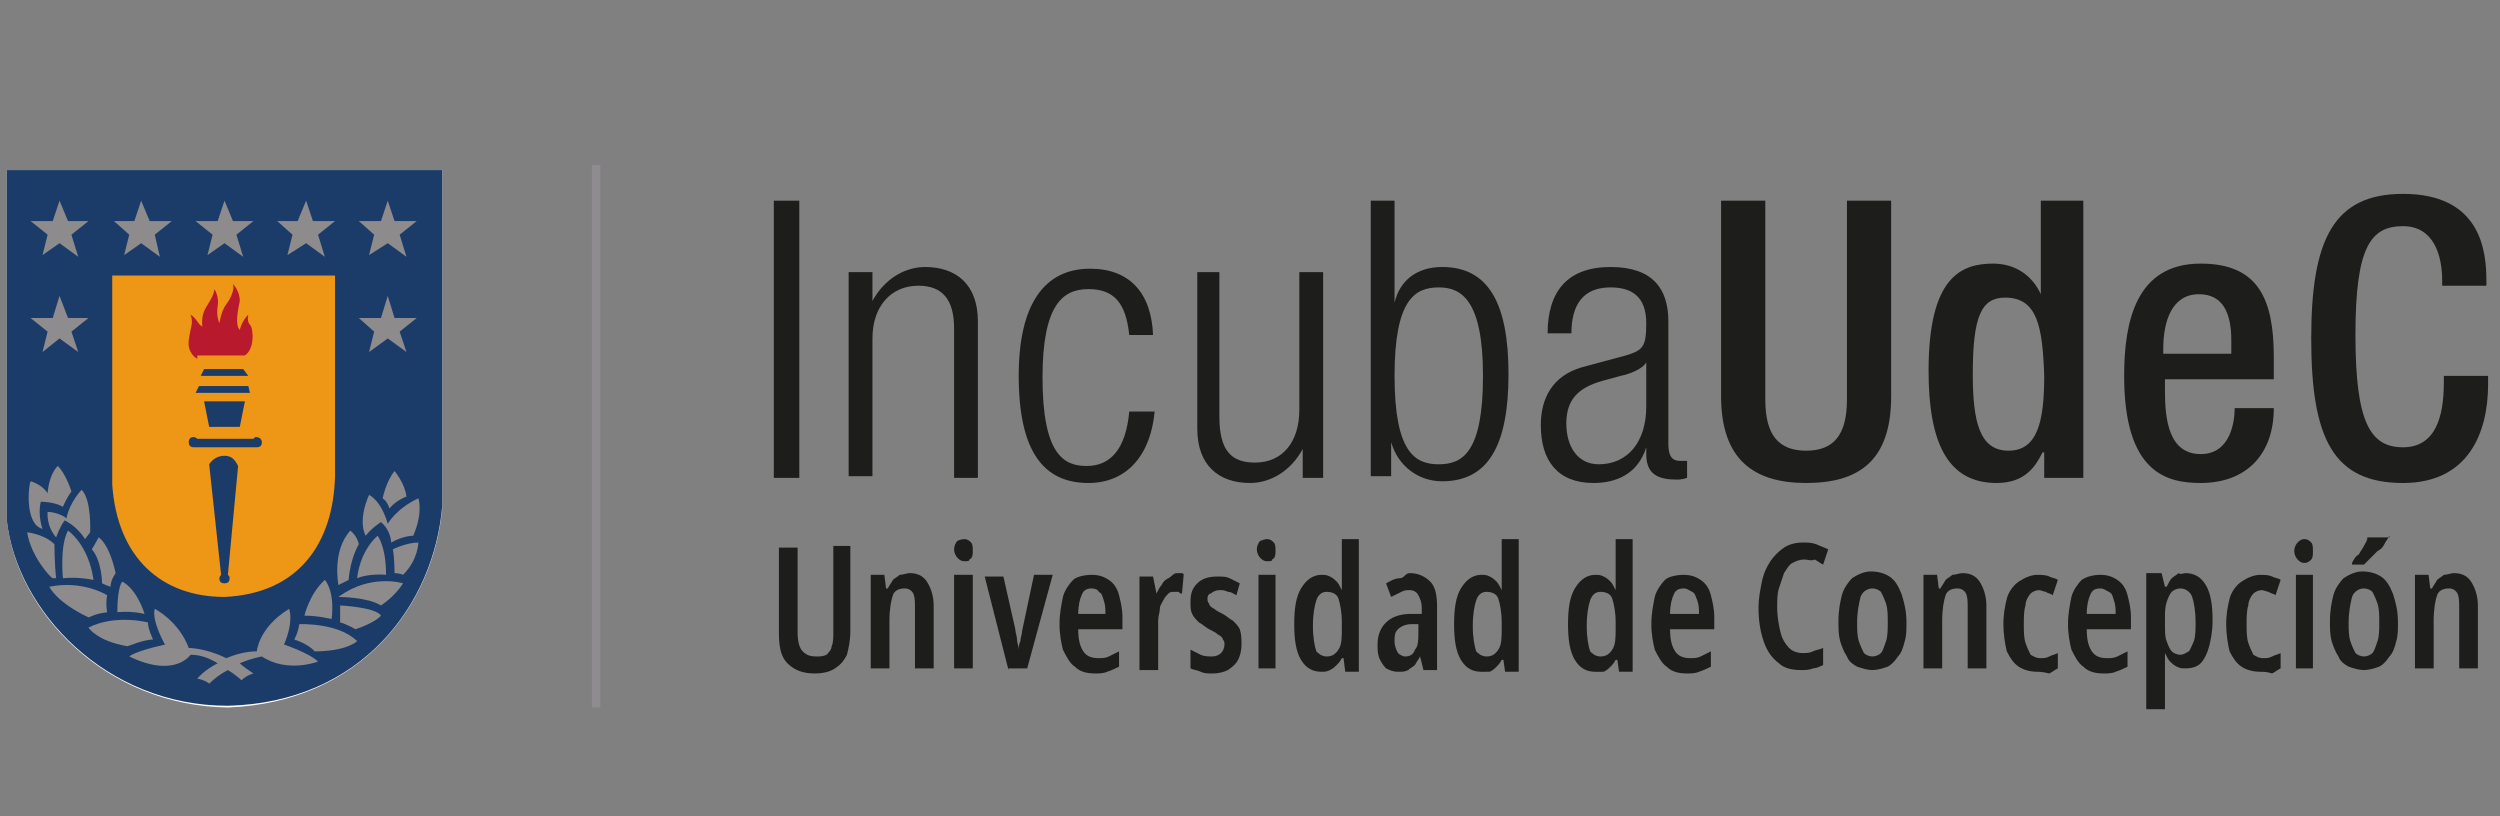 <?xml version="1.0" encoding="utf-8"?>
<!-- Generator: Adobe Illustrator 25.0.0, SVG Export Plug-In . SVG Version: 6.00 Build 0)  -->
<svg version="1.1" id="Capa_1" xmlns="http://www.w3.org/2000/svg" xmlns:xlink="http://www.w3.org/1999/xlink" x="0px" y="0px"
	 viewBox="0 0 147 48" style="enable-background:new 0 0 147 48;" xml:space="preserve">
<rect x="0" y="0" width="147" height="48" fill="#808080" stroke="none"/>
<style type="text/css">
	.st0{fill:#FFFFFF;}
	.st1{fill:#1B3C69;}
	.st2{fill:#EE9615;}
	.st3{fill:#8D8B8C;}
	.st4{fill:#8E8C8E;}
	.st5{fill:#B9192C;}
	.st6{fill:#1D1E1C;}
</style>
<g>
	<g>
		<g>
			<polygon class="st0" points="12,21.7 11.8,22.1 14.6,22.1 14.3,21.7 			"/>
			<polygon class="st0" points="14.7,22.7 11.8,22.7 11.6,23.1 14.8,23.1 			"/>
			<polygon class="st0" points="14.1,25.1 14.4,23.6 12,23.6 12.4,25.1 			"/>
			<path class="st0" d="M11.4,26.2c0,0,0.1,0,0.1,0v0H15v0c0,0,0.1,0,0.1,0c0.2,0,0.3-0.1,0.3-0.3s-0.1-0.3-0.3-0.3
				c-0.1,0-0.1,0-0.2,0.1h-3.3c0,0-0.1-0.1-0.2-0.1c-0.2,0-0.3,0.1-0.3,0.3S11.2,26.2,11.4,26.2z"/>
			<path class="st0" d="M14.1,27.4c-0.2-0.4-0.4-0.6-0.8-0.6c-0.4,0-0.7,0.2-0.9,0.5l0,0l0.7,6.5c0,0-0.1,0.1-0.1,0.2
				c0,0.2,0.1,0.3,0.3,0.3c0.2,0,0.3-0.1,0.3-0.3c0-0.1,0-0.1-0.1-0.2L14.1,27.4L14.1,27.4z"/>
			<path class="st0" d="M0.4,10v20.6C1,36,6.2,41.5,13.4,41.6c7.9-0.3,12.1-6.1,12.6-11.7V10H0.4z M22.4,13l0.4-1.2l0.5,1.2h1.3
				l-1,0.8l0.4,1.2l-1.1-0.8l-1,0.8l0.3-1.2l-1-0.7L22.4,13z M22.4,18.7l0.4-1.2l0.5,1.2h1.3l-1,0.8l0.4,1.2l-1.1-0.8l-1,0.8
				l0.3-1.2l-1-0.7L22.4,18.7z M24,29.1c0,0-0.6,0.2-1,0.7c0,0-0.2-0.4-0.4-0.6c0,0,0.2-1,0.7-1.6C23.3,27.6,23.9,28.3,24,29.1z
				 M20.7,31.2c0,0,0.4,0.3,0.5,0.8c0,0-0.5,0.8-0.6,2.1c0,0-0.4,0.2-0.6,0.3C20,34.4,19.6,32.4,20.7,31.2z M22.3,31.4
				c0,0,0.5,0.6,0.5,2.3c0,0-1,0-1.7,0.2C21.1,34,21.2,32.5,22.3,31.4z M17.6,13l0.4-1.2l0.5,1.2h1.3l-1,0.8l0.4,1.2L18,14.3L17,15
				l0.3-1.2l-1-0.7L17.6,13z M12.8,13l0.4-1.2l0.5,1.2H15l-1,0.8l0.4,1.2l-1.1-0.8l-1,0.8l0.3-1.2l-1-0.7L12.8,13z M8,13l0.4-1.2
				L8.9,13h1.3l-1,0.8l0.4,1.2l-1.1-0.8l-1,0.8l0.3-1.2l-1-0.7L8,13z M6.5,16.2h13.2V28c-0.1,3.9-2.1,6.9-6.5,7.1
				c-3.7,0-6.3-2.3-6.6-6.6V16.2z M19.5,36.4c0,0-0.8-0.2-1.6-0.2c0,0,0.3-1.2,1.2-2.1C19.1,34.2,19.6,34.7,19.5,36.4z M8.5,36.1
				C7.7,35.9,6.9,36,6.9,36c0-1.6,0.3-1.8,0.3-1.8C8.1,34.7,8.5,36.1,8.5,36.1z M6.9,33.7c0,0-0.3,0.5-0.3,0.8c0,0-0.2-0.2-0.5-0.2
				c0,0,0-1.3-0.6-2.1c0,0,0.3-0.5,0.4-0.7C5.8,31.6,6.5,31.9,6.9,33.7z M5.5,34.1c0,0-0.9-0.2-1.8-0.1c0,0-0.2-1.9,0.3-2.7
				C4,31.2,5.2,32,5.5,34.1z M5.4,31.3l-0.3,0.4c-0.5-0.9-1.2-1.1-1.2-1.1c-0.3,0.4-0.5,1-0.5,1c-0.6-0.7-0.5-1.5-0.5-1.5
				c0.5,0,1.1,0.4,1.1,0.4c0.3-0.9,0.9-1.7,0.9-1.7C5.5,29.4,5.4,31.3,5.4,31.3z M3.1,13l0.4-1.2L4,13h1.3l-1,0.8l0.4,1.2l-1.1-0.8
				l-1,0.8l0.3-1.2l-1-0.7L3.1,13z M3.1,18.7l0.4-1.2L4,18.7h1.3l-1,0.8l0.4,1.2l-1.1-0.8l-1,0.8l0.3-1.2l-1-0.7L3.1,18.7z
				 M1.7,28.4c0.7,0.2,1,0.7,1,0.7c0.1-1.2,0.6-1.6,0.6-1.6c0.5,0.5,0.8,1.5,0.8,1.5c-0.3,0.4-0.5,0.9-0.5,0.9
				c-0.4-0.3-1.3-0.3-1.3-0.3c-0.1,0.9,0.1,1.6,0.1,1.6C1.5,30.8,1.7,28.4,1.7,28.4z M1.7,31.4c0,0,1,0.1,1.6,0.7c0,0-0.1,1,0.1,1.9
				c0,0-0.1,0-0.3,0C3,34,1.8,32.7,1.7,31.4z M3,34.5C5,34.1,6.4,35,6.4,35c-0.1,0.5,0,1,0,1c-0.8,0.1-1.1,0.3-1.1,0.3
				C3.4,35.4,3,34.5,3,34.5z M5.2,36.9c1.6-0.8,3.5-0.3,3.5-0.3c0.1,0.4,0.3,1,0.3,1c-0.5,0-1.5,0.4-1.5,0.4
				C5.7,37.6,5.2,36.9,5.2,36.9z M15.3,38.7c0,0-0.6,0.1-1.3,0.4c0.3,0.2,0.5,0.3,0.8,0.6c0,0-0.3,0.1-0.7,0.4c0,0-0.3-0.3-0.8-0.6
				c-0.4,0.2-0.7,0.5-1.1,0.8c0,0-0.2-0.1-0.7-0.3c0,0,0.4-0.5,1.2-0.9c-0.5-0.2-1-0.4-1.6-0.5c0,0-0.9,1.4-3.6,0.1
				c0,0,0.4-0.4,2.1-0.7c0,0-0.8-1.4-0.6-2.1c0,0,1.4,0.7,2,2.3c0,0,1,0,2.2,0.6c0.5-0.2,1.1-0.4,1.8-0.4c0,0,0.1-1.5,1.9-2.5
				c0,0,0.3,0.6-0.3,2.1c0,0,1.5,0.6,1.8,1.2C18.5,39,16.8,39.7,15.3,38.7z M18.6,38.3c0,0-0.3-0.4-1.2-0.7c0,0,0.2-0.3,0.3-0.9
				c0,0,2.2-0.1,3.4,1C21,37.8,20.5,38.4,18.6,38.3z M20.9,37c0,0-0.5-0.3-0.9-0.4c0,0,0-0.5,0-1c0,0,2.1,0.1,2.4,0.6
				C22.4,36.2,22.1,36.7,20.9,37z M22.5,35.6c-0.8-0.5-2.5-0.5-2.5-0.5c1.9-1.4,3.8-0.7,3.8-0.7C23.3,35.1,22.5,35.6,22.5,35.6z
				 M23.7,33.8c0,0-0.2-0.1-0.5-0.1c0,0,0.1-0.9-0.1-1.4c0,0,0.7-0.4,1.5-0.4C24.6,32,24.6,32.9,23.7,33.8z M24.3,31.5
				c0,0-0.6-0.1-1.3,0.4c0,0-0.1-0.6-0.6-1.2c0,0-0.5,0.3-0.9,0.8c0,0-0.5-0.8,0.2-2.4c0,0,0.7,0.4,1.1,1.7c0,0,0.5-0.9,1.8-1.5
				C24.7,29.3,24.9,30.1,24.3,31.5z"/>
			<path class="st0" d="M11.7,21.1h2.9c0.7-0.4,0.5-1.5,0.3-1.8c-0.2-0.3-0.1-0.6-0.1-0.6c-0.5,0.3-0.5,0.9-0.5,0.9
				c-0.3-0.4-0.1-1.2,0-1.7c0.1-0.5-0.4-1-0.4-1c0.1,0.2-0.1,0.8-0.4,1.2c-0.3,0.4-0.4,1.1-0.4,1.1s-0.2-0.4-0.1-1
				c0.1-0.6-0.2-1-0.2-1c0,0.3-0.2,0.6-0.5,1.1c-0.3,0.5-0.2,1.1-0.2,1.1s-0.2,0-0.3-0.3c-0.2-0.3-0.4-0.4-0.4-0.4
				c0.2,0.5,0,0.7-0.1,1.5C11.1,20.8,11.7,21.1,11.7,21.1z"/>
		</g>
		<g>
			<g>
				<g>
					<path class="st1" d="M0.4,10H26v19.8c-0.5,5.7-4.7,11.5-12.6,11.7c-7.2,0-12.4-5.6-13-10.9V10z"/>
				</g>
				<g>
					<path class="st2" d="M6.5,16.2h13.2V28c-0.1,3.9-2.1,6.9-6.5,7.1c-3.7,0-6.3-2.3-6.6-6.6V16.2z"/>
				</g>
				<g>
					<polygon class="st3" points="3.1,13 3.5,11.8 4,13 5.2,13 4.2,13.8 4.6,15.1 3.5,14.3 2.5,15 2.8,13.8 1.8,13 					"/>
				</g>
				<g>
					<polygon class="st3" points="7.9,13 8.3,11.8 8.8,13 10.1,13 9.1,13.8 9.4,15.1 8.3,14.3 7.3,15 7.6,13.8 6.7,13 					"/>
				</g>
				<g>
					<polygon class="st3" points="12.8,13 13.2,11.8 13.7,13 14.9,13 13.9,13.8 14.3,15.1 13.2,14.3 12.2,15 12.5,13.8 11.5,13 
											"/>
				</g>
				<g>
					<polygon class="st3" points="17.5,13 18,11.8 18.4,13 19.7,13 18.7,13.8 19.1,15.1 18,14.3 16.9,15 17.2,13.8 16.3,13 					"/>
				</g>
				<g>
					<polygon class="st3" points="22.4,13 22.8,11.8 23.2,13 24.5,13 23.5,13.8 23.9,15.1 22.8,14.3 21.7,15 22,13.8 21.1,13 					
						"/>
				</g>
				<g>
					<polygon class="st3" points="22.4,18.7 22.8,17.4 23.2,18.7 24.5,18.7 23.5,19.5 23.9,20.7 22.8,19.9 21.7,20.7 22,19.5 
						21.1,18.7 					"/>
				</g>
				<g>
					<polygon class="st4" points="3.1,18.7 3.5,17.4 4,18.7 5.2,18.7 4.2,19.5 4.6,20.7 3.5,19.9 2.5,20.7 2.8,19.5 1.8,18.7 					
						"/>
				</g>
				<g>
					<polygon class="st1" points="14.3,21.7 12,21.7 11.8,22.1 14.6,22.1 					"/>
					<polygon class="st1" points="14.6,22.7 11.7,22.7 11.5,23.1 14.7,23.1 					"/>
					<polygon class="st1" points="14.1,25.1 14.4,23.6 12,23.6 12.3,25.1 					"/>
					<path class="st1" d="M15.1,25.7c-0.1,0-0.1,0-0.2,0.1h-3.3c0,0-0.1-0.1-0.2-0.1c-0.2,0-0.3,0.1-0.3,0.3s0.1,0.3,0.3,0.3
						c0,0,0.1,0,0.1,0v0h3.5v0c0,0,0.1,0,0.1,0c0.2,0,0.3-0.1,0.3-0.3S15.2,25.7,15.1,25.7z"/>
					<path class="st1" d="M14,27.4c-0.2-0.4-0.4-0.6-0.8-0.6c-0.4,0-0.7,0.2-0.9,0.5l0,0l0.7,6.5c0,0-0.1,0.1-0.1,0.2
						c0,0.2,0.1,0.3,0.3,0.3c0.2,0,0.3-0.1,0.3-0.3c0-0.1,0-0.1-0.1-0.2L14,27.4L14,27.4z"/>
				</g>
			</g>
			<g>
				<path class="st3" d="M22.9,29.9c0.4-0.5,1-0.7,1-0.7c-0.1-0.8-0.7-1.5-0.7-1.5c-0.5,0.6-0.7,1.6-0.7,1.6
					C22.8,29.5,22.9,29.9,22.9,29.9z"/>
				<path class="st3" d="M22.4,30.7c0.6,0.5,0.6,1.2,0.6,1.2c0.7-0.4,1.3-0.4,1.3-0.4c0.6-1.4,0.3-2.2,0.3-2.2
					c-1.3,0.6-1.8,1.5-1.8,1.5c-0.4-1.4-1.1-1.7-1.1-1.7c-0.7,1.6-0.2,2.4-0.2,2.4C21.9,31,22.4,30.7,22.4,30.7z"/>
				<path class="st3" d="M20.5,34.1c0.1-1.3,0.6-2.1,0.6-2.1c-0.1-0.5-0.5-0.8-0.5-0.8c-1.1,1.2-0.7,3.2-0.7,3.2
					C20.1,34.3,20.5,34.1,20.5,34.1z"/>
				<path class="st3" d="M21,34c0.7-0.3,1.7-0.2,1.7-0.2c0-1.7-0.5-2.3-0.5-2.3C21.1,32.5,21,34,21,34z"/>
				<path class="st3" d="M23.2,33.7c0.3,0,0.5,0.1,0.5,0.1c0.9-0.9,0.9-1.9,0.9-1.9c-0.7,0-1.5,0.4-1.5,0.4
					C23.2,32.8,23.2,33.7,23.2,33.7z"/>
				<path class="st3" d="M19.9,35.1c0,0,1.7,0,2.5,0.5c0,0,0.8-0.5,1.3-1.3C23.7,34.3,21.8,33.7,19.9,35.1z"/>
				<path class="st3" d="M20,35.6c0,0.5,0,1,0,1c0.4,0.1,0.9,0.4,0.9,0.4c1.2-0.4,1.5-0.8,1.5-0.8C22.1,35.7,20,35.6,20,35.6z"/>
				<path class="st3" d="M19.5,36.4c0.2-1.7-0.4-2.3-0.4-2.3c-0.9,0.8-1.2,2.1-1.2,2.1C18.7,36.2,19.5,36.4,19.5,36.4z"/>
				<path class="st3" d="M17.6,36.7c-0.1,0.6-0.3,0.9-0.3,0.9c0.9,0.3,1.2,0.7,1.2,0.7c1.9,0,2.5-0.6,2.5-0.6
					C19.9,36.6,17.6,36.7,17.6,36.7z"/>
				<path class="st3" d="M16.7,37.9c0.6-1.4,0.3-2.1,0.3-2.1c-1.8,1.1-1.9,2.5-1.9,2.5c-0.7,0-1.3,0.2-1.8,0.4
					c-1.2-0.6-2.2-0.6-2.2-0.6c-0.6-1.6-2-2.3-2-2.3c-0.2,0.7,0.6,2.1,0.6,2.1c-1.8,0.4-2.1,0.7-2.1,0.7c2.7,1.3,3.6-0.1,3.6-0.1
					c0.6,0,1.1,0.2,1.6,0.5c-0.8,0.4-1.2,0.9-1.2,0.9c0.5,0.1,0.7,0.3,0.7,0.3c0.3-0.3,0.7-0.6,1.1-0.8c0.5,0.3,0.8,0.6,0.8,0.6
					c0.3-0.3,0.7-0.4,0.7-0.4c-0.3-0.2-0.6-0.4-0.8-0.6c0.7-0.3,1.3-0.4,1.3-0.4c1.5,1,3.3,0.3,3.3,0.3
					C18.2,38.4,16.7,37.9,16.7,37.9z"/>
				<path class="st3" d="M8.7,36.6c0,0-1.9-0.5-3.5,0.3c0,0,0.5,0.8,2.3,1.1c0,0,1-0.4,1.5-0.4C9,37.6,8.7,37,8.7,36.6z"/>
				<path class="st3" d="M8.5,36.1c0,0-0.4-1.4-1.3-1.9c0,0-0.3,0.2-0.3,1.8C6.8,36,7.7,35.9,8.5,36.1z"/>
				<path class="st3" d="M6.3,36c0,0-0.1-0.5,0-1c0,0-1.4-0.9-3.4-0.5c0,0,0.4,0.9,2.3,1.8C5.3,36.3,5.5,36.1,6.3,36z"/>
				<path class="st3" d="M6,34.3c0.2,0.1,0.5,0.2,0.5,0.2c0-0.4,0.3-0.8,0.3-0.8c-0.4-1.8-1-2.1-1-2.1c-0.1,0.2-0.4,0.7-0.4,0.7
					C6,33,6,34.3,6,34.3z"/>
				<path class="st3" d="M4,31.2C3.5,32.1,3.7,34,3.7,34c0.9-0.1,1.8,0.1,1.8,0.1C5.2,32,4,31.2,4,31.2z"/>
				<path class="st3" d="M3.3,34C3.2,33.1,3.2,32,3.2,32c-0.6-0.6-1.6-0.7-1.6-0.7C1.8,32.7,3,34,3.1,34C3.2,34,3.3,34,3.3,34z"/>
				<path class="st3" d="M2.8,30.1c0,0-0.1,0.8,0.5,1.5c0,0,0.2-0.6,0.5-1c0,0,0.7,0.3,1.2,1.1l0.3-0.4c0,0,0.1-1.9-0.5-2.5
					c0,0-0.7,0.7-0.9,1.7C3.9,30.4,3.3,30.1,2.8,30.1z"/>
				<path class="st3" d="M2.5,31.1c0,0-0.3-0.8-0.1-1.6c0,0,0.8,0,1.3,0.3c0,0,0.2-0.5,0.5-0.9c0,0-0.3-1-0.8-1.5
					c0,0-0.5,0.4-0.6,1.6c0,0-0.3-0.5-1-0.7C1.7,28.4,1.4,30.8,2.5,31.1z"/>
			</g>
			<path class="st5" d="M11.6,21.1c0,0-0.6-0.3-0.5-1.1s0.3-1,0.1-1.5c0,0,0.2,0.1,0.4,0.4s0.3,0.3,0.3,0.3s-0.1-0.6,0.2-1.1
				c0.3-0.5,0.5-0.8,0.5-1.1c0,0,0.3,0.4,0.2,1c-0.1,0.6,0.1,1,0.1,1s0.1-0.7,0.4-1.1c0.3-0.4,0.5-0.9,0.4-1.2c0,0,0.4,0.4,0.4,1
				c-0.1,0.5-0.3,1.4,0,1.7c0,0,0.1-0.5,0.5-0.9c0,0-0.1,0.4,0.1,0.6s0.3,1.4-0.3,1.8H11.6z"/>
		</g>
		<g>
			<path class="st6" d="M45.6,11.8H47v16.3h-1.5V11.8z"/>
			<path class="st6" d="M50.1,16h1.2v1.7h0c0.7-1.3,1.9-2,3.1-2c1.8,0,3.1,1,3.1,3.2v9.2h-1.4v-8.8c0-1.7-0.7-2.5-2.1-2.5
				c-1.6,0-2.7,1.2-2.7,3.1v8.1h-1.4V16z"/>
			<path class="st6" d="M67.9,24.1c-0.2,2.6-1.6,4.3-3.9,4.3c-2.6,0-4.1-1.8-4.1-6.3c0-4.2,1.5-6.3,4.2-6.3c2.3,0,3.6,1.4,3.7,3.9
				h-1.4c-0.2-1.9-0.9-2.7-2.4-2.7c-1.5,0-2.7,0.9-2.7,5.2c0,4.6,1.3,5.2,2.6,5.2c1.4,0,2.3-1,2.5-3.2H67.9z"/>
			<path class="st6" d="M70.3,16h1.4v8.5c0,2,0.7,2.7,2.1,2.7c1.6,0,2.6-1.2,2.6-3.1V16h1.4v12.1h-1.2v-1.7h0c-0.7,1.3-1.9,2-3.1,2
				c-1.8,0-3.1-1-3.1-3.2V16z"/>
			<path class="st6" d="M80.6,11.8H82v6h0c0.3-1.3,1.3-2.1,2.8-2.1c2.7,0,3.9,2.1,3.9,6.3c0,4.2-1.2,6.3-3.9,6.3
				c-1.4,0-2.6-0.9-3-2.3h0v2h-1.2V11.8z M84.6,27.3c1.4,0,2.6-0.7,2.6-5.2c0-4.5-1.3-5.2-2.6-5.2c-1.4,0-2.6,0.7-2.6,5.2
				C82,26.6,83.2,27.3,84.6,27.3z"/>
			<path class="st6" d="M91,19.6c0-2.5,1.2-3.9,3.7-3.9c2.5,0,3.4,1.3,3.4,3.2v7.2c0,0.7,0.2,1,0.7,1h0.4v1
				c-0.3,0.1-0.5,0.1-0.6,0.1c-1.1,0-1.8-0.3-1.8-1.5v-0.4h0c-0.5,1.6-1.8,2.1-3.1,2.1c-2.1,0-3.1-1.3-3.1-3.4
				c0-1.6,0.7-2.9,2.4-3.4l2.6-0.7c1-0.3,1.2-0.5,1.2-1.9c0-1.6-0.9-2.1-2.1-2.1c-1.6,0-2.3,1-2.3,2.7H91z M96.8,21.3L96.8,21.3
				c-0.2,0.4-1,0.7-1.5,0.8l-1.1,0.3c-1.4,0.4-2.1,1.1-2.1,2.5c0,1.4,0.7,2.4,1.9,2.4c1.7,0,2.8-1.3,2.8-3.4V21.3z"/>
			<path class="st6" d="M103.8,11.8v11.7c0,2.1,0.8,3,2.4,3c1.6,0,2.4-0.9,2.4-3V11.8h2.6v11.5c0,3.8-1.9,5.1-5,5.1
				c-3.1,0-5-1.4-5-5.1V11.8H103.8z"/>
			<path class="st6" d="M120.1,26.6L120.1,26.6c-0.4,0.8-1,1.8-2.7,1.8c-2.9,0-4-2.4-4-6.6c0-5.5,1.9-6.3,3.8-6.3
				c1.3,0,2.3,0.7,2.8,1.8h0v-5.5h2.5v16.3h-2.3V26.6z M117.9,17.5c-1.4,0-1.9,1.1-1.9,4.5c0,2.8,0.4,4.5,2.1,4.5
				c1.7,0,2.1-1.7,2.1-4.4C120.1,19.2,119.8,17.5,117.9,17.5z"/>
			<path class="st6" d="M127.3,22.3V23c0,1.6,0.2,3.7,2.1,3.7c1.8,0,2-2,2-2.7h2.3c0,2.7-1.6,4.4-4.3,4.4c-2,0-4.5-0.6-4.5-6.3
				c0-3.2,0.7-6.6,4.5-6.6c3.4,0,4.3,2.1,4.3,5.5v1.3H127.3z M131.2,20.6V20c0-1.6-0.5-2.7-1.9-2.7c-1.6,0-2.1,1.6-2.1,3.2v0.3
				H131.2z"/>
			<path class="st6" d="M146.3,22.3v0.3c0,2.9-1.2,5.8-5,5.8c-4.1,0-5.4-2.6-5.4-8.5c0-5.8,1.3-8.5,5.4-8.5c4.6,0,4.9,3.4,4.9,5.1
				v0.3h-2.6v-0.3c0-1.5-0.5-3.2-2.3-3.2c-1.9,0-2.8,1.2-2.8,6.4s0.9,6.6,2.8,6.6c2.2,0,2.4-2.4,2.4-3.9v-0.3H146.3z"/>
		</g>
		<rect x="34.8" y="9.7" class="st4" width="0.5" height="31.9"/>
	</g>
	<g>
		<path class="st6" d="M50,32.1v5c0,0.6-0.1,1-0.2,1.4c-0.2,0.4-0.4,0.6-0.7,0.8c-0.3,0.2-0.7,0.3-1.2,0.3c-0.7,0-1.2-0.2-1.6-0.6
			c-0.4-0.4-0.5-1-0.5-1.8v-5h1.1v5c0,0.5,0.1,0.9,0.3,1.1c0.2,0.2,0.4,0.3,0.8,0.3c0.2,0,0.4,0,0.6-0.1c0.1-0.1,0.3-0.3,0.3-0.5
			c0.1-0.2,0.1-0.5,0.1-0.9v-5H50z"/>
		<path class="st6" d="M53.5,33.7c0.5,0,0.8,0.2,1,0.5c0.2,0.3,0.4,0.8,0.4,1.4v3.7h-1.1v-3.5c0-0.4,0-0.7-0.1-0.9
			c-0.1-0.2-0.3-0.3-0.5-0.3c-0.3,0-0.6,0.1-0.7,0.4s-0.2,0.8-0.2,1.5v2.8h-1.1v-5.5h0.8l0.1,0.8h0.1c0.1-0.2,0.2-0.3,0.3-0.5
			c0.1-0.1,0.3-0.2,0.4-0.3C53.1,33.8,53.3,33.7,53.5,33.7z"/>
		<path class="st6" d="M56.7,31.7c0.2,0,0.3,0.1,0.4,0.2c0.1,0.1,0.1,0.3,0.1,0.5c0,0.2,0,0.4-0.2,0.5C57,33,56.9,33,56.7,33
			c-0.2,0-0.3-0.1-0.4-0.2c-0.1-0.1-0.2-0.3-0.2-0.5c0-0.2,0.1-0.4,0.2-0.5C56.3,31.8,56.5,31.7,56.7,31.7z M57.2,33.8v5.5h-1.1
			v-5.5H57.2z"/>
		<path class="st6" d="M59.3,39.4l-1.4-5.5h1.1l0.7,3.1c0,0.2,0.1,0.4,0.1,0.6c0,0.2,0.1,0.4,0.1,0.6h0c0-0.1,0-0.3,0.1-0.5
			c0-0.2,0.1-0.4,0.1-0.6l0.7-3.3h1.1l-1.5,5.5H59.3z"/>
		<path class="st6" d="M64.2,33.8c0.4,0,0.7,0.1,1,0.3c0.3,0.2,0.5,0.5,0.6,0.9c0.1,0.4,0.2,0.8,0.2,1.3v0.7h-2.6
			c0,0.6,0.1,1,0.3,1.3c0.2,0.3,0.5,0.4,0.9,0.4c0.2,0,0.4,0,0.6-0.1c0.2-0.1,0.4-0.2,0.6-0.3v0.9c-0.2,0.1-0.4,0.2-0.7,0.3
			c-0.2,0.1-0.5,0.1-0.7,0.1c-0.5,0-0.9-0.1-1.2-0.4c-0.3-0.2-0.5-0.6-0.7-1c-0.1-0.4-0.2-0.9-0.2-1.5c0-0.6,0.1-1.1,0.2-1.6
			c0.1-0.4,0.4-0.8,0.6-1S63.8,33.8,64.2,33.8z M64.2,34.6c-0.3,0-0.5,0.1-0.6,0.4c-0.1,0.2-0.2,0.6-0.2,1.1H65c0-0.3,0-0.5-0.1-0.8
			s-0.1-0.4-0.3-0.5C64.6,34.7,64.4,34.6,64.2,34.6z"/>
		<path class="st6" d="M69.2,33.7c0.1,0,0.1,0,0.2,0c0.1,0,0.2,0,0.2,0.1l-0.1,1.1c-0.1,0-0.1,0-0.2-0.1c-0.1,0-0.2,0-0.2,0
			c-0.2,0-0.3,0-0.4,0.1c-0.1,0.1-0.2,0.2-0.3,0.4c-0.1,0.2-0.2,0.3-0.2,0.5c0,0.2-0.1,0.4-0.1,0.7v2.9H67v-5.5h0.8l0.2,1H68
			c0.1-0.2,0.2-0.4,0.3-0.5c0.1-0.2,0.2-0.3,0.4-0.4S69,33.7,69.2,33.7z"/>
		<path class="st6" d="M73,37.9c0,0.4-0.1,0.7-0.2,0.9c-0.1,0.2-0.3,0.4-0.6,0.6c-0.2,0.1-0.5,0.2-0.9,0.2c-0.3,0-0.5,0-0.7-0.1
			c-0.2-0.1-0.4-0.1-0.6-0.2v-1.1c0.2,0.1,0.4,0.2,0.6,0.3c0.2,0.1,0.5,0.1,0.7,0.1c0.2,0,0.4-0.1,0.5-0.2c0.1-0.1,0.2-0.3,0.2-0.5
			c0-0.1,0-0.2-0.1-0.3c0-0.1-0.1-0.2-0.3-0.3c-0.1-0.1-0.3-0.2-0.5-0.3c-0.2-0.1-0.4-0.3-0.6-0.4c-0.2-0.2-0.3-0.3-0.4-0.5
			c-0.1-0.2-0.1-0.4-0.1-0.7c0-0.5,0.1-0.8,0.4-1.1c0.3-0.3,0.7-0.4,1.2-0.4c0.3,0,0.5,0,0.7,0.1c0.2,0.1,0.4,0.2,0.6,0.3L72.7,35
			c-0.2-0.1-0.3-0.2-0.5-0.2c-0.2-0.1-0.3-0.1-0.5-0.1c-0.2,0-0.4,0.1-0.5,0.2C71.1,34.9,71,35,71,35.2c0,0.1,0,0.2,0.1,0.3
			c0,0.1,0.1,0.2,0.3,0.3c0.1,0.1,0.3,0.2,0.5,0.3c0.2,0.1,0.4,0.3,0.6,0.4c0.2,0.2,0.3,0.3,0.4,0.5C73,37.3,73,37.6,73,37.9z"/>
		<path class="st6" d="M74.5,31.7c0.2,0,0.3,0.1,0.4,0.2c0.1,0.1,0.1,0.3,0.1,0.5c0,0.2,0,0.4-0.2,0.5C74.8,33,74.7,33,74.5,33
			c-0.2,0-0.3-0.1-0.4-0.2c-0.1-0.1-0.2-0.3-0.2-0.5c0-0.2,0.1-0.4,0.2-0.5C74.2,31.8,74.3,31.7,74.5,31.7z M75,33.8v5.5H74v-5.5H75
			z"/>
		<path class="st6" d="M77.7,39.5c-0.5,0-0.9-0.2-1.2-0.7c-0.3-0.5-0.4-1.2-0.4-2.1c0-0.9,0.1-1.6,0.4-2.1c0.3-0.5,0.7-0.8,1.2-0.8
			c0.2,0,0.3,0,0.5,0.1c0.2,0.1,0.3,0.2,0.4,0.3c0.1,0.1,0.2,0.3,0.3,0.5h0c0-0.2,0-0.3,0-0.5c0-0.1,0-0.3,0-0.4v-2.1h1v7.8h-0.8
			L79,38.7h-0.1c-0.1,0.2-0.2,0.3-0.3,0.4c-0.1,0.1-0.2,0.2-0.4,0.3C78,39.5,77.9,39.5,77.7,39.5z M78,38.6c0.3,0,0.5-0.1,0.7-0.4
			c0.2-0.3,0.2-0.7,0.2-1.3v-0.3c0-0.6-0.1-1.1-0.2-1.4c-0.1-0.3-0.4-0.4-0.7-0.4c-0.3,0-0.5,0.2-0.6,0.5c-0.1,0.3-0.2,0.8-0.2,1.5
			c0,0.7,0.1,1.2,0.2,1.5C77.5,38.4,77.7,38.6,78,38.6z"/>
		<path class="st6" d="M82.9,33.7c0.5,0,0.9,0.2,1.2,0.5c0.3,0.3,0.4,0.8,0.4,1.5v3.7h-0.8l-0.2-0.8h0c-0.1,0.2-0.2,0.3-0.3,0.5
			c-0.1,0.1-0.3,0.2-0.4,0.3c-0.2,0.1-0.3,0.1-0.6,0.1c-0.3,0-0.5-0.1-0.7-0.2c-0.2-0.2-0.3-0.4-0.4-0.6c-0.1-0.3-0.1-0.5-0.1-0.8
			c0-0.6,0.2-1,0.5-1.3c0.3-0.3,0.8-0.5,1.4-0.5l0.7,0v-0.3c0-0.4-0.1-0.6-0.2-0.8c-0.1-0.2-0.3-0.3-0.5-0.3c-0.2,0-0.3,0-0.5,0.1
			c-0.2,0.1-0.4,0.2-0.6,0.3l-0.3-0.8c0.2-0.1,0.5-0.3,0.8-0.3S82.6,33.7,82.9,33.7z M83.4,36.7l-0.4,0c-0.3,0-0.6,0.1-0.8,0.3
			c-0.2,0.2-0.2,0.4-0.2,0.7c0,0.3,0.1,0.5,0.2,0.7c0.1,0.1,0.3,0.2,0.4,0.2c0.3,0,0.5-0.1,0.6-0.4c0.2-0.2,0.2-0.6,0.2-1V36.7z"/>
		<path class="st6" d="M87.1,39.5c-0.5,0-0.9-0.2-1.2-0.7c-0.3-0.5-0.4-1.2-0.4-2.1c0-0.9,0.1-1.6,0.4-2.1c0.3-0.5,0.7-0.8,1.2-0.8
			c0.2,0,0.3,0,0.5,0.1c0.2,0.1,0.3,0.2,0.4,0.3c0.1,0.1,0.2,0.3,0.3,0.5h0c0-0.2,0-0.3,0-0.5c0-0.1,0-0.3,0-0.4v-2.1h1v7.8h-0.8
			l-0.1-0.7h-0.1c-0.1,0.2-0.2,0.3-0.3,0.4c-0.1,0.1-0.2,0.2-0.4,0.3C87.4,39.5,87.3,39.5,87.1,39.5z M87.4,38.6
			c0.3,0,0.5-0.1,0.7-0.4c0.2-0.3,0.2-0.7,0.2-1.3v-0.3c0-0.6-0.1-1.1-0.2-1.4c-0.1-0.3-0.4-0.4-0.7-0.4c-0.3,0-0.5,0.2-0.6,0.5
			c-0.1,0.3-0.2,0.8-0.2,1.5c0,0.7,0.1,1.2,0.2,1.5C86.9,38.4,87.1,38.6,87.4,38.6z"/>
		<path class="st6" d="M93.8,39.5c-0.5,0-0.9-0.2-1.2-0.7c-0.3-0.5-0.4-1.2-0.4-2.1c0-0.9,0.1-1.6,0.4-2.1c0.3-0.5,0.7-0.8,1.2-0.8
			c0.2,0,0.3,0,0.5,0.1c0.2,0.1,0.3,0.2,0.4,0.3c0.1,0.1,0.2,0.3,0.3,0.5h0c0-0.2,0-0.3,0-0.5c0-0.1,0-0.3,0-0.4v-2.1h1v7.8h-0.8
			l-0.1-0.7H95c-0.1,0.2-0.2,0.3-0.3,0.4c-0.1,0.1-0.2,0.2-0.4,0.3C94.2,39.5,94,39.5,93.8,39.5z M94.1,38.6c0.3,0,0.5-0.1,0.7-0.4
			c0.2-0.3,0.2-0.7,0.2-1.3v-0.3c0-0.6-0.1-1.1-0.2-1.4c-0.1-0.3-0.4-0.4-0.7-0.4c-0.3,0-0.5,0.2-0.6,0.5c-0.1,0.3-0.2,0.8-0.2,1.5
			c0,0.7,0.1,1.2,0.2,1.5C93.6,38.4,93.8,38.6,94.1,38.6z"/>
		<path class="st6" d="M99,33.8c0.4,0,0.7,0.1,1,0.3c0.3,0.2,0.5,0.5,0.6,0.9c0.1,0.4,0.2,0.8,0.2,1.3v0.7h-2.6c0,0.6,0.1,1,0.3,1.3
			c0.2,0.3,0.5,0.4,0.9,0.4c0.2,0,0.4,0,0.6-0.1c0.2-0.1,0.4-0.2,0.6-0.3v0.9c-0.2,0.1-0.4,0.2-0.7,0.3c-0.2,0.1-0.5,0.1-0.7,0.1
			c-0.5,0-0.9-0.1-1.2-0.4c-0.3-0.2-0.5-0.6-0.7-1c-0.1-0.4-0.2-0.9-0.2-1.5c0-0.6,0.1-1.1,0.2-1.6c0.1-0.4,0.4-0.8,0.6-1
			S98.6,33.8,99,33.8z M99,34.6c-0.3,0-0.5,0.1-0.6,0.4c-0.1,0.2-0.2,0.6-0.2,1.1h1.7c0-0.3,0-0.5-0.1-0.8c-0.1-0.2-0.1-0.4-0.3-0.5
			C99.3,34.7,99.2,34.6,99,34.6z"/>
		<path class="st6" d="M106.1,32.9c-0.3,0-0.5,0.1-0.7,0.2c-0.2,0.1-0.3,0.3-0.5,0.6c-0.1,0.3-0.2,0.6-0.3,0.9
			c-0.1,0.3-0.1,0.7-0.1,1.1c0,0.6,0.1,1.1,0.2,1.5s0.3,0.7,0.5,0.9c0.2,0.2,0.5,0.3,0.8,0.3c0.2,0,0.4,0,0.6-0.1
			c0.2-0.1,0.4-0.1,0.6-0.2v1c-0.2,0.1-0.4,0.2-0.6,0.2c-0.2,0.1-0.5,0.1-0.7,0.1c-0.5,0-1-0.1-1.3-0.4c-0.4-0.3-0.7-0.7-0.9-1.3
			s-0.3-1.2-0.3-2c0-0.5,0.1-1,0.2-1.5c0.1-0.5,0.3-0.9,0.5-1.2c0.2-0.3,0.5-0.6,0.8-0.8c0.3-0.2,0.7-0.3,1.1-0.3
			c0.3,0,0.5,0,0.8,0.1c0.2,0.1,0.5,0.2,0.7,0.3l-0.3,0.9c-0.2-0.1-0.3-0.2-0.5-0.3C106.5,33,106.3,32.9,106.1,32.9z"/>
		<path class="st6" d="M112.1,36.6c0,0.4,0,0.8-0.1,1.1c-0.1,0.4-0.2,0.7-0.4,0.9c-0.2,0.3-0.4,0.5-0.6,0.6
			c-0.3,0.1-0.6,0.2-0.9,0.2c-0.3,0-0.6-0.1-0.9-0.2c-0.2-0.1-0.5-0.3-0.6-0.6c-0.2-0.3-0.3-0.6-0.4-0.9c-0.1-0.4-0.1-0.7-0.1-1.2
			c0-0.6,0.1-1.1,0.2-1.5c0.1-0.4,0.4-0.8,0.6-1c0.3-0.2,0.7-0.4,1.1-0.4c0.4,0,0.8,0.1,1.1,0.3c0.3,0.2,0.5,0.5,0.7,1
			C112,35.5,112.1,36,112.1,36.6z M109.2,36.6c0,0.4,0,0.8,0.1,1.1c0.1,0.3,0.2,0.5,0.3,0.7c0.1,0.1,0.3,0.2,0.5,0.2
			c0.2,0,0.4-0.1,0.5-0.2c0.1-0.1,0.2-0.4,0.3-0.7c0.1-0.3,0.1-0.7,0.1-1.1c0-0.4,0-0.8-0.1-1.1c-0.1-0.3-0.2-0.5-0.3-0.7
			c-0.1-0.1-0.3-0.2-0.5-0.2c-0.3,0-0.6,0.2-0.7,0.5C109.3,35.5,109.2,36,109.2,36.6z"/>
		<path class="st6" d="M115.4,33.7c0.5,0,0.8,0.2,1,0.5c0.2,0.3,0.4,0.8,0.4,1.4v3.7h-1.1v-3.5c0-0.4,0-0.7-0.1-0.9
			c-0.1-0.2-0.3-0.3-0.5-0.3c-0.3,0-0.6,0.1-0.7,0.4s-0.2,0.8-0.2,1.5v2.8h-1.1v-5.5h0.8l0.1,0.8h0.1c0.1-0.2,0.2-0.3,0.3-0.5
			c0.1-0.1,0.3-0.2,0.4-0.3C115,33.8,115.2,33.7,115.4,33.7z"/>
		<path class="st6" d="M119.8,39.5c-0.4,0-0.8-0.1-1.1-0.3c-0.3-0.2-0.5-0.5-0.7-0.9c-0.1-0.4-0.2-1-0.2-1.6c0-0.6,0.1-1.1,0.2-1.5
			c0.1-0.4,0.4-0.8,0.7-1c0.3-0.2,0.7-0.4,1.1-0.4c0.2,0,0.5,0,0.7,0.1c0.2,0.1,0.4,0.1,0.5,0.2l-0.3,0.9c-0.1-0.1-0.3-0.1-0.4-0.2
			c-0.1,0-0.3-0.1-0.4-0.1c-0.2,0-0.4,0.1-0.5,0.2s-0.3,0.4-0.3,0.7c-0.1,0.3-0.1,0.7-0.1,1.1c0,0.4,0,0.8,0.1,1.1
			c0.1,0.3,0.2,0.5,0.3,0.7c0.2,0.1,0.3,0.2,0.6,0.2c0.2,0,0.3,0,0.5-0.1c0.2-0.1,0.3-0.1,0.5-0.2v0.9c-0.2,0.1-0.3,0.2-0.5,0.3
			C120.1,39.5,119.9,39.5,119.8,39.5z"/>
		<path class="st6" d="M123.5,33.8c0.4,0,0.7,0.1,1,0.3c0.3,0.2,0.5,0.5,0.6,0.9c0.1,0.4,0.2,0.8,0.2,1.3v0.7h-2.6
			c0,0.6,0.1,1,0.3,1.3c0.2,0.3,0.5,0.4,0.9,0.4c0.2,0,0.4,0,0.6-0.1c0.2-0.1,0.4-0.2,0.6-0.3v0.9c-0.2,0.1-0.4,0.2-0.7,0.3
			c-0.2,0.1-0.5,0.1-0.7,0.1c-0.5,0-0.9-0.1-1.2-0.4c-0.3-0.2-0.5-0.6-0.7-1c-0.1-0.4-0.2-0.9-0.2-1.5c0-0.6,0.1-1.1,0.2-1.6
			c0.1-0.4,0.4-0.8,0.6-1C122.7,33.9,123.1,33.8,123.5,33.8z M123.5,34.6c-0.3,0-0.5,0.1-0.6,0.4c-0.1,0.2-0.2,0.6-0.2,1.1h1.7
			c0-0.3,0-0.5-0.1-0.8s-0.1-0.4-0.3-0.5C123.8,34.7,123.7,34.6,123.5,34.6z"/>
		<path class="st6" d="M128.5,33.7c0.5,0,0.9,0.2,1.2,0.7c0.3,0.5,0.4,1.2,0.4,2.1c0,0.6-0.1,1.1-0.2,1.5c-0.1,0.4-0.3,0.8-0.5,1
			c-0.2,0.2-0.5,0.3-0.9,0.3c-0.2,0-0.3,0-0.5-0.1c-0.2-0.1-0.3-0.2-0.4-0.3c-0.1-0.1-0.2-0.3-0.3-0.5h0c0,0.2,0,0.3,0,0.5
			c0,0.1,0,0.3,0,0.4v2.4h-1.1v-8h0.9l0.2,0.8h0.1c0.1-0.2,0.2-0.4,0.3-0.5c0.1-0.1,0.3-0.2,0.4-0.3
			C128.2,33.8,128.4,33.7,128.5,33.7z M128.2,34.6c-0.2,0-0.4,0.1-0.5,0.2c-0.1,0.1-0.2,0.3-0.3,0.6c-0.1,0.3-0.1,0.6-0.1,1v0.3
			c0,0.4,0,0.8,0.1,1c0.1,0.3,0.2,0.5,0.3,0.6c0.1,0.1,0.3,0.2,0.5,0.2c0.2,0,0.3-0.1,0.5-0.2c0.1-0.1,0.2-0.4,0.3-0.6
			c0.1-0.3,0.1-0.7,0.1-1.1c0-0.7-0.1-1.2-0.2-1.5C128.8,34.8,128.5,34.6,128.2,34.6z"/>
		<path class="st6" d="M132.9,39.5c-0.4,0-0.8-0.1-1.1-0.3c-0.3-0.2-0.5-0.5-0.7-0.9c-0.1-0.4-0.2-1-0.2-1.6c0-0.6,0.1-1.1,0.2-1.5
			c0.1-0.4,0.4-0.8,0.7-1c0.3-0.2,0.7-0.4,1.1-0.4c0.2,0,0.5,0,0.7,0.1c0.2,0.1,0.4,0.1,0.5,0.2l-0.3,0.9c-0.1-0.1-0.3-0.1-0.4-0.2
			c-0.1,0-0.3-0.1-0.4-0.1c-0.2,0-0.4,0.1-0.5,0.2s-0.3,0.4-0.3,0.7c-0.1,0.3-0.1,0.7-0.1,1.1c0,0.4,0,0.8,0.1,1.1
			c0.1,0.3,0.2,0.5,0.3,0.7c0.2,0.1,0.3,0.2,0.6,0.2c0.2,0,0.3,0,0.5-0.1c0.2-0.1,0.3-0.1,0.5-0.2v0.9c-0.2,0.1-0.3,0.2-0.5,0.3
			C133.3,39.5,133.1,39.5,132.9,39.5z"/>
		<path class="st6" d="M135.5,31.7c0.2,0,0.3,0.1,0.4,0.2c0.1,0.1,0.1,0.3,0.1,0.5c0,0.2,0,0.4-0.1,0.5c-0.1,0.1-0.2,0.2-0.4,0.2
			c-0.2,0-0.3-0.1-0.4-0.2c-0.1-0.1-0.2-0.3-0.2-0.5c0-0.2,0.1-0.4,0.2-0.5C135.2,31.8,135.3,31.7,135.5,31.7z M136,33.8v5.5H135
			v-5.5H136z"/>
		<path class="st6" d="M141,36.6c0,0.4,0,0.8-0.1,1.1c-0.1,0.4-0.2,0.7-0.4,0.9c-0.2,0.3-0.4,0.5-0.6,0.6c-0.3,0.1-0.6,0.2-0.9,0.2
			c-0.3,0-0.6-0.1-0.9-0.2c-0.2-0.1-0.5-0.3-0.6-0.6c-0.2-0.3-0.3-0.6-0.4-0.9c-0.1-0.4-0.1-0.7-0.1-1.2c0-0.6,0.1-1.1,0.2-1.5
			c0.1-0.4,0.4-0.8,0.6-1c0.3-0.2,0.7-0.4,1.1-0.4c0.4,0,0.8,0.1,1.1,0.3c0.3,0.2,0.5,0.5,0.7,1C140.9,35.5,141,36,141,36.6z
			 M138.1,36.6c0,0.4,0,0.8,0.1,1.1c0.1,0.3,0.2,0.5,0.3,0.7c0.1,0.1,0.3,0.2,0.5,0.2c0.2,0,0.4-0.1,0.5-0.2
			c0.1-0.1,0.2-0.4,0.3-0.7c0.1-0.3,0.1-0.7,0.1-1.1c0-0.4,0-0.8-0.1-1.1c-0.1-0.3-0.2-0.5-0.3-0.7c-0.1-0.1-0.3-0.2-0.5-0.2
			c-0.3,0-0.6,0.2-0.7,0.5C138.2,35.5,138.1,36,138.1,36.6z M140.5,31.5L140.5,31.5c-0.1,0.2-0.2,0.3-0.3,0.5s-0.2,0.3-0.4,0.4
			c-0.1,0.1-0.3,0.3-0.4,0.4c-0.1,0.1-0.3,0.3-0.4,0.4h-0.7v-0.1c0.1-0.2,0.2-0.4,0.4-0.5c0.1-0.2,0.2-0.3,0.3-0.5
			c0.1-0.2,0.2-0.3,0.2-0.5H140.5z"/>
		<path class="st6" d="M144.3,33.7c0.5,0,0.8,0.2,1,0.5c0.2,0.3,0.4,0.8,0.4,1.4v3.7h-1.1v-3.5c0-0.4,0-0.7-0.1-0.9
			c-0.1-0.2-0.3-0.3-0.5-0.3c-0.3,0-0.6,0.1-0.7,0.4s-0.2,0.8-0.2,1.5v2.8H142v-5.5h0.8l0.1,0.8h0.1c0.1-0.2,0.2-0.3,0.3-0.5
			c0.1-0.1,0.3-0.2,0.4-0.3C143.9,33.8,144.1,33.7,144.3,33.7z"/>
	</g>
</g>
</svg>
